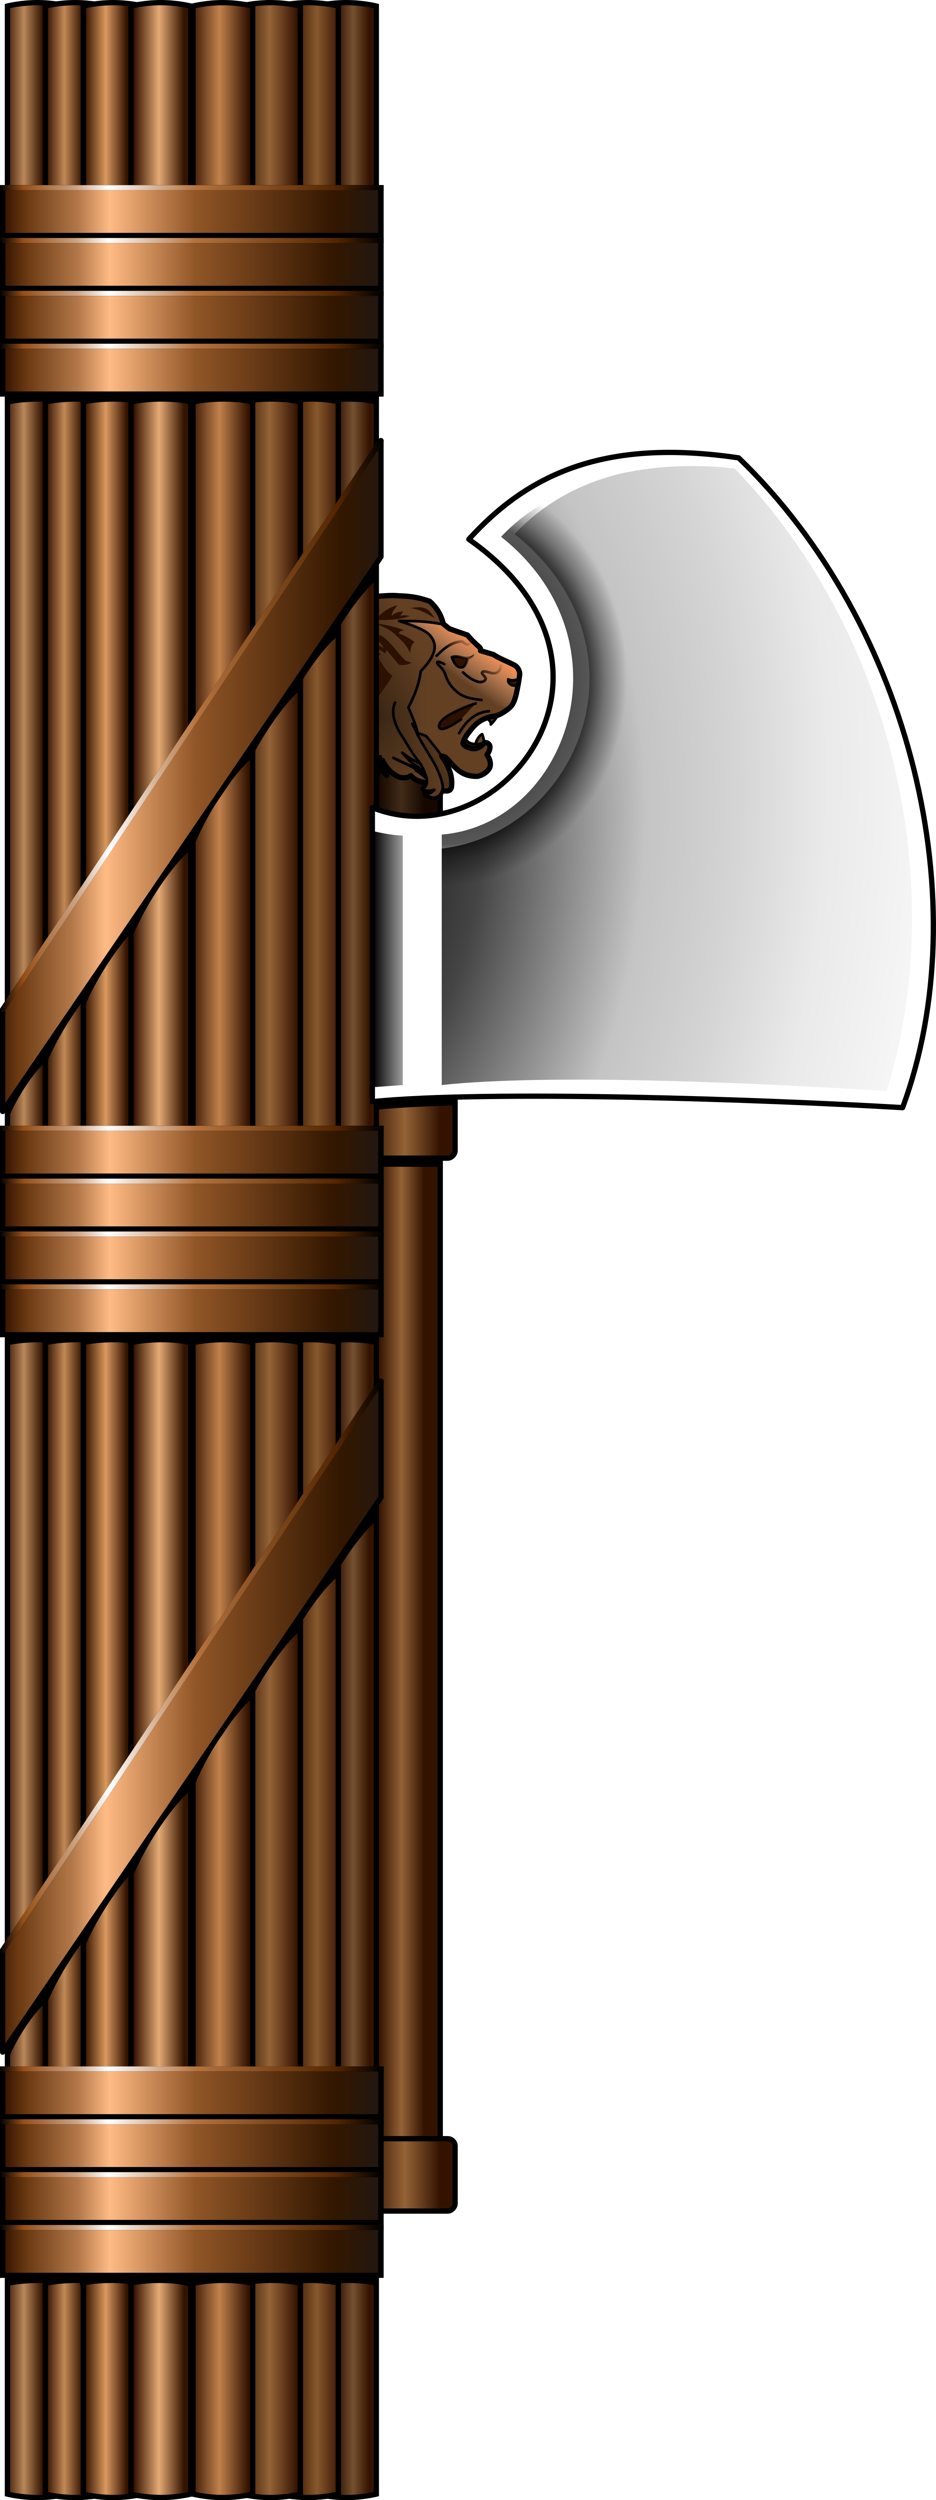 <svg xmlns="http://www.w3.org/2000/svg" xmlns:xlink="http://www.w3.org/1999/xlink" width="354.198" height="945.906" version="1.0"><defs><linearGradient id="f"><stop offset="0" style="stop-color:#000;stop-opacity:1"/><stop offset="0.121" style="stop-color:#542600;stop-opacity:1"/><stop offset="0.489" style="stop-color:#b5733e;stop-opacity:1"/><stop offset="0.716" style="stop-color:#fff;stop-opacity:1"/><stop offset="0.799" style="stop-color:#cda484;stop-opacity:1"/><stop offset="0.939" style="stop-color:#954f18;stop-opacity:1"/><stop offset="1" style="stop-color:#000;stop-opacity:1"/></linearGradient><linearGradient id="c"><stop offset="0" style="stop-color:#000;stop-opacity:1"/><stop offset="1" style="stop-color:#000;stop-opacity:0"/></linearGradient><linearGradient id="b"><stop offset="0" style="stop-color:#000;stop-opacity:1"/><stop offset="0.238" style="stop-color:#000;stop-opacity:.731"/><stop offset="0.476" style="stop-color:#000;stop-opacity:.231"/><stop offset="0.607" style="stop-color:#000;stop-opacity:.167"/><stop offset="0.738" style="stop-color:#000;stop-opacity:.083"/><stop offset="1" style="stop-color:#000;stop-opacity:0"/></linearGradient><linearGradient id="a"><stop offset="0" style="stop-color:#000;stop-opacity:1"/><stop offset="0.75" style="stop-color:#000;stop-opacity:.661"/><stop offset="0.827" style="stop-color:#000;stop-opacity:.339"/><stop offset="0.938" style="stop-color:#000;stop-opacity:0"/><stop offset="1" style="stop-color:#000;stop-opacity:0"/></linearGradient><linearGradient id="j"><stop offset="0" style="stop-color:#634022;stop-opacity:1"/><stop offset="1" style="stop-color:#342212;stop-opacity:1"/></linearGradient><linearGradient id="k"><stop offset="0" style="stop-color:#ef8e54;stop-opacity:1"/><stop offset="1" style="stop-color:#ecb28f;stop-opacity:0"/></linearGradient><linearGradient id="d"><stop offset="0" style="stop-color:#221710;stop-opacity:1"/><stop offset="0.121" style="stop-color:#331700;stop-opacity:1"/><stop offset="0.489" style="stop-color:#915627;stop-opacity:1"/><stop offset="0.716" style="stop-color:#ffbb84;stop-opacity:1"/><stop offset="0.799" style="stop-color:#b4794a;stop-opacity:1"/><stop offset="0.939" style="stop-color:#693811;stop-opacity:1"/><stop offset="1" style="stop-color:#331300;stop-opacity:1"/></linearGradient><linearGradient id="o"><stop offset="0" style="stop-color:#331300;stop-opacity:1"/><stop offset="0.5" style="stop-color:#e5aa74;stop-opacity:1"/><stop offset="1" style="stop-color:#331300;stop-opacity:1"/></linearGradient><linearGradient id="n"><stop offset="0" style="stop-color:#331300;stop-opacity:1"/><stop offset="0.5" style="stop-color:#da995e;stop-opacity:1"/><stop offset="1" style="stop-color:#331300;stop-opacity:1"/></linearGradient><linearGradient id="m"><stop offset="0" style="stop-color:#331300;stop-opacity:1"/><stop offset="0.5" style="stop-color:#c28955;stop-opacity:1"/><stop offset="1" style="stop-color:#331300;stop-opacity:1"/></linearGradient><linearGradient id="l"><stop offset="0" style="stop-color:#331300;stop-opacity:1"/><stop offset="0.5" style="stop-color:#b98759;stop-opacity:1"/><stop offset="1" style="stop-color:#331300;stop-opacity:1"/></linearGradient><linearGradient id="r"><stop offset="0" style="stop-color:#331300;stop-opacity:1"/><stop offset="0.5" style="stop-color:#755130;stop-opacity:1"/><stop offset="1" style="stop-color:#331300;stop-opacity:1"/></linearGradient><linearGradient id="q"><stop offset="0" style="stop-color:#331300;stop-opacity:1"/><stop offset="0.5" style="stop-color:#87582c;stop-opacity:1"/><stop offset="1" style="stop-color:#331300;stop-opacity:1"/></linearGradient><linearGradient id="e"><stop offset="0" style="stop-color:#331300;stop-opacity:1"/><stop offset="0.5" style="stop-color:#946337;stop-opacity:1"/><stop offset="1" style="stop-color:#331300;stop-opacity:1"/></linearGradient><linearGradient id="p"><stop offset="0" style="stop-color:#331300;stop-opacity:1"/><stop offset="0.5" style="stop-color:#c1824c;stop-opacity:1"/><stop offset="1" style="stop-color:#331300;stop-opacity:1"/></linearGradient><linearGradient id="i"><stop offset="0" style="stop-color:#000;stop-opacity:1"/><stop offset="1" style="stop-color:#000;stop-opacity:0"/></linearGradient><linearGradient id="h"><stop offset="0" style="stop-color:#000;stop-opacity:1"/><stop offset="1" style="stop-color:#000;stop-opacity:0"/></linearGradient><linearGradient id="g"><stop offset="0" style="stop-color:#000;stop-opacity:1"/><stop offset="1" style="stop-color:#000;stop-opacity:0"/></linearGradient><linearGradient xlink:href="#e" id="s" x1="876.761" x2="894.095" y1="987.406" y2="987.406" gradientTransform="matrix(.99 0 0 .99 -662.319 -513.708)" gradientUnits="userSpaceOnUse"/><linearGradient xlink:href="#e" id="t" x1="870.091" x2="896.991" y1="947.131" y2="947.131" gradientTransform="matrix(.99 0 0 .99 -661.689 -87.925)" gradientUnits="userSpaceOnUse"/><linearGradient xlink:href="#j" id="u" x1="845.005" x2="852.989" y1="816.333" y2="816.333" gradientTransform="matrix(.99 0 0 .99 -636.46 -527.012)" gradientUnits="userSpaceOnUse"/><linearGradient xlink:href="#j" id="v" x1="873.187" x2="906.629" y1="806.841" y2="806.841" gradientTransform="matrix(.99 0 0 .99 -636.46 -527.012)" gradientUnits="userSpaceOnUse"/><linearGradient xlink:href="#k" id="w" x1="851.281" x2="859.974" y1="790.069" y2="802.29" gradientTransform="matrix(.99 0 0 .99 -636.46 -527.012)" gradientUnits="userSpaceOnUse"/><linearGradient xlink:href="#j" id="x" x1="871.488" x2="897.793" y1="798.898" y2="811.934" gradientTransform="matrix(.99 0 0 .99 -636.46 -527.012)" gradientUnits="userSpaceOnUse"/><linearGradient xlink:href="#j" id="y" x1="191.425" x2="216.858" y1="282.589" y2="263.433" gradientTransform="matrix(.99 0 0 .99 37.737 20.895)" gradientUnits="userSpaceOnUse"/><linearGradient xlink:href="#h" id="z" x1="215.474" x2="209.959" y1="260.71" y2="256.665" gradientUnits="userSpaceOnUse"/><linearGradient xlink:href="#g" id="A" x1="221.011" x2="213.04" y1="256.111" y2="249.765" gradientUnits="userSpaceOnUse"/><linearGradient xlink:href="#i" id="B" x1="207.905" x2="199.679" y1="268.046" y2="260.205" gradientUnits="userSpaceOnUse"/><linearGradient xlink:href="#j" id="C" x1="185.806" x2="210.539" y1="275.147" y2="278.748" gradientTransform="matrix(.99 0 0 .99 37.737 20.895)" gradientUnits="userSpaceOnUse"/><linearGradient xlink:href="#e" id="D" x1="870.091" x2="896.991" y1="947.131" y2="947.131" gradientTransform="matrix(.99 0 0 .99 -661.689 -486.283)" gradientUnits="userSpaceOnUse"/><linearGradient xlink:href="#r" id="E" x1="501.715" x2="514.548" y1="1101.359" y2="1101.359" gradientTransform="matrix(.956 0 0 .992 -253.237 -589.383)" gradientUnits="userSpaceOnUse"/><linearGradient xlink:href="#q" id="F" x1="497.906" x2="516.987" y1="1101.359" y2="1101.359" gradientTransform="matrix(.956 0 0 .99 -238.882 -578.911)" gradientUnits="userSpaceOnUse"/><linearGradient xlink:href="#e" id="G" x1="500.216" x2="521.994" y1="1101.359" y2="1101.359" gradientTransform="matrix(.956 0 0 .99 -224.527 -587.941)" gradientUnits="userSpaceOnUse"/><linearGradient xlink:href="#p" id="H" x1="500.734" x2="523.531" y1="1101.359" y2="1101.359" gradientTransform="matrix(.956 0 0 .99 -206.492 -585.008)" gradientUnits="userSpaceOnUse"/><linearGradient xlink:href="#l" id="I" x1="508.684" x2="523.531" y1="1101.359" y2="1101.359" gradientTransform="matrix(.956 0 0 .99 -136.243 -585.028)" gradientUnits="userSpaceOnUse"/><linearGradient xlink:href="#m" id="J" x1="507.914" x2="522.185" y1="1101.359" y2="1101.359" gradientTransform="matrix(.956 0 0 .99 -150.598 -584.894)" gradientUnits="userSpaceOnUse"/><linearGradient xlink:href="#n" id="K" x1="505.409" x2="521.991" y1="1101.359" y2="1101.359" gradientTransform="matrix(.956 0 0 .99 -164.951 -578.22)" gradientUnits="userSpaceOnUse"/><linearGradient xlink:href="#o" id="L" x1="501.548" x2="521.428" y1="1101.359" y2="1101.359" gradientTransform="matrix(.956 0 0 .99 -182.989 -587.252)" gradientUnits="userSpaceOnUse"/><linearGradient xlink:href="#d" id="M" x1="886.678" x2="1076.899" y1="865.156" y2="865.156" gradientTransform="matrix(.787 0 0 .99 -478.808 -525)" gradientUnits="userSpaceOnUse"/><linearGradient xlink:href="#c" id="P" x1="245.647" x2="227.203" y1="366.982" y2="366.982" gradientUnits="userSpaceOnUse"/><linearGradient xlink:href="#f" id="Q" x1="244.615" x2="389.78" y1="283.844" y2="283.844" gradientTransform="translate(-23.616 17.417)" gradientUnits="userSpaceOnUse"/><linearGradient xlink:href="#d" id="R" x1="892.139" x2="1073.381" y1="697.725" y2="697.725" gradientTransform="matrix(.783 0 0 .962 -451.906 -582.727)" gradientUnits="userSpaceOnUse"/><linearGradient xlink:href="#f" id="S" x1="245.239" x2="389.77" y1="79.691" y2="79.691" gradientUnits="userSpaceOnUse"/><linearGradient xlink:href="#d" id="T" x1="892.139" x2="1073.381" y1="697.725" y2="697.725" gradientTransform="matrix(.783 0 0 .962 -451.906 -582.727)" gradientUnits="userSpaceOnUse"/><linearGradient xlink:href="#f" id="U" x1="245.239" x2="389.77" y1="79.691" y2="79.691" gradientUnits="userSpaceOnUse"/><linearGradient xlink:href="#d" id="V" x1="892.139" x2="1073.381" y1="697.725" y2="697.725" gradientTransform="matrix(.783 0 0 .962 -451.906 -582.727)" gradientUnits="userSpaceOnUse"/><linearGradient xlink:href="#f" id="W" x1="245.239" x2="389.77" y1="79.691" y2="79.691" gradientUnits="userSpaceOnUse"/><linearGradient xlink:href="#d" id="X" x1="892.139" x2="1073.381" y1="697.725" y2="697.725" gradientTransform="matrix(.783 0 0 .962 -451.906 -582.727)" gradientUnits="userSpaceOnUse"/><linearGradient xlink:href="#f" id="Y" x1="245.239" x2="389.77" y1="79.691" y2="79.691" gradientUnits="userSpaceOnUse"/><linearGradient xlink:href="#d" id="Z" x1="886.678" x2="1076.899" y1="865.156" y2="865.156" gradientTransform="matrix(.787 0 0 .99 -478.808 -169.118)" gradientUnits="userSpaceOnUse"/><linearGradient xlink:href="#f" id="aa" x1="244.615" x2="389.78" y1="283.844" y2="283.844" gradientTransform="translate(-23.616 373.3)" gradientUnits="userSpaceOnUse"/><linearGradient xlink:href="#d" id="ab" x1="892.139" x2="1073.381" y1="697.725" y2="697.725" gradientTransform="matrix(.783 0 0 .962 -451.906 -582.727)" gradientUnits="userSpaceOnUse"/><linearGradient xlink:href="#f" id="ac" x1="245.239" x2="389.77" y1="79.691" y2="79.691" gradientUnits="userSpaceOnUse"/><linearGradient xlink:href="#d" id="ad" x1="892.139" x2="1073.381" y1="697.725" y2="697.725" gradientTransform="matrix(.783 0 0 .962 -451.906 -582.727)" gradientUnits="userSpaceOnUse"/><linearGradient xlink:href="#f" id="ae" x1="245.239" x2="389.77" y1="79.691" y2="79.691" gradientUnits="userSpaceOnUse"/><linearGradient xlink:href="#d" id="af" x1="892.139" x2="1073.381" y1="697.725" y2="697.725" gradientTransform="matrix(.783 0 0 .962 -451.906 -582.727)" gradientUnits="userSpaceOnUse"/><linearGradient xlink:href="#f" id="ag" x1="245.239" x2="389.77" y1="79.691" y2="79.691" gradientUnits="userSpaceOnUse"/><linearGradient xlink:href="#d" id="ah" x1="892.139" x2="1073.381" y1="697.725" y2="697.725" gradientTransform="matrix(.783 0 0 .962 -451.906 -582.727)" gradientUnits="userSpaceOnUse"/><linearGradient xlink:href="#f" id="ai" x1="245.239" x2="389.77" y1="79.691" y2="79.691" gradientUnits="userSpaceOnUse"/><linearGradient xlink:href="#d" id="aj" x1="892.139" x2="1073.381" y1="697.725" y2="697.725" gradientTransform="matrix(.783 0 0 .962 -451.906 -582.727)" gradientUnits="userSpaceOnUse"/><linearGradient xlink:href="#f" id="ak" x1="245.239" x2="389.77" y1="79.691" y2="79.691" gradientUnits="userSpaceOnUse"/><linearGradient xlink:href="#d" id="al" x1="892.139" x2="1073.381" y1="697.725" y2="697.725" gradientTransform="matrix(.783 0 0 .962 -451.906 -582.727)" gradientUnits="userSpaceOnUse"/><linearGradient xlink:href="#f" id="am" x1="245.239" x2="389.77" y1="79.691" y2="79.691" gradientUnits="userSpaceOnUse"/><linearGradient xlink:href="#d" id="an" x1="892.139" x2="1073.381" y1="697.725" y2="697.725" gradientTransform="matrix(.783 0 0 .962 -451.906 -582.727)" gradientUnits="userSpaceOnUse"/><linearGradient xlink:href="#f" id="ao" x1="245.239" x2="389.77" y1="79.691" y2="79.691" gradientUnits="userSpaceOnUse"/><linearGradient xlink:href="#d" id="ap" x1="892.139" x2="1073.381" y1="697.725" y2="697.725" gradientTransform="matrix(.783 0 0 .962 -451.906 -582.727)" gradientUnits="userSpaceOnUse"/><linearGradient xlink:href="#f" id="aq" x1="245.239" x2="389.77" y1="79.691" y2="79.691" gradientUnits="userSpaceOnUse"/><radialGradient xlink:href="#b" id="N" cx="256.247" cy="316.203" r="89.878" fx="256.247" fy="316.203" gradientTransform="matrix(2.882 -.41 .641 4.501 -673.432 -979.77)" gradientUnits="userSpaceOnUse"/><radialGradient xlink:href="#a" id="O" cx="242.59" cy="286.661" r="89.875" fx="242.59" fy="286.661" gradientTransform="matrix(.84 -0 0 .919 15.631 .331)" gradientUnits="userSpaceOnUse"/></defs><g transform="matrix(-1 0 0 1 366.164 -26.922)"><path d="M199.571 312.182v536.06h35.954v-536.06h-35.954z" style="fill:url(#s);fill-opacity:1;fill-rule:nonzero;stroke:#000;stroke-width:2;stroke-linecap:butt;stroke-linejoin:miter;stroke-miterlimit:4;stroke-dasharray:none;stroke-dashoffset:0;stroke-opacity:1"/><rect width="35.366" height="27.378" x="193.945" y="836.078" rx="2.823" ry="2.823" style="fill:url(#t);fill-opacity:1;fill-rule:nonzero;stroke:#000;stroke-width:2;stroke-linecap:butt;stroke-linejoin:miter;stroke-miterlimit:4;stroke-dasharray:none;stroke-dashoffset:0;stroke-opacity:1"/><path d="M198.865 312.252h25.24v25.052h-25.24z" style="opacity:.566;fill:#000;fill-opacity:1;stroke:none;stroke-width:1.2;stroke-linecap:butt;stroke-linejoin:miter;stroke-miterlimit:4;stroke-dasharray:none;stroke-opacity:1"/><path d="M207.609 280.717c-1.194.08-3.81 1.19-3.552 2.898-1.594-1.62-2.64-3.24-3.364-4.86l6.916 1.962z" style="color:#000;fill:url(#u);fill-opacity:1;fill-rule:evenodd;stroke:#000;stroke-width:1;stroke-linecap:round;stroke-linejoin:round;marker-start:none;marker-mid:none;marker-end:none;stroke-miterlimit:4;stroke-dasharray:none;stroke-dashoffset:0;stroke-opacity:1;visibility:visible;display:inline;overflow:visible;enable-background:accumulate" transform="translate(-23.616 17.417)"/><path d="M207.328 287.26c-.637 1.504-.861 3.26-.84 5.047l4.018 2.243c-.154-2.925-1.178-6.261-3.178-7.29z" style="color:#000;fill:#634022;fill-opacity:1;fill-rule:evenodd;stroke:#000;stroke-width:1;stroke-linecap:round;stroke-linejoin:round;marker-start:none;marker-mid:none;marker-end:none;stroke-miterlimit:4;stroke-dasharray:none;stroke-dashoffset:0;stroke-opacity:1;visibility:visible;display:inline;overflow:visible;enable-background:accumulate" transform="translate(-23.616 17.417)"/><path d="M213.823 288.521c-.915 2.986-4.873 2.825-7.336 2.01l-.309 1.71 3.896 3.897 5.665-3.27v-4.3l-1.916-.047z" style="color:#000;fill:#2d1100;fill-opacity:1;fill-rule:evenodd;stroke:#000;stroke-width:1;stroke-linecap:round;stroke-linejoin:round;marker-start:none;marker-mid:none;marker-end:none;stroke-miterlimit:4;stroke-dasharray:none;stroke-dashoffset:0;stroke-opacity:1;visibility:visible;display:inline;overflow:visible;enable-background:accumulate" transform="translate(-23.616 17.417)"/><path d="M241 234.801c2.13-.027 4.02.181 6.003.3 2.336 1.474 4.7 3.33 7.285 4.858 1.06 1.215 1.79 2.6 1.856 4.312 2.709 2.064 3.764 4.538 4.502 7.095l-.71 25.025c1.417 3.06 2.06 6.201-.245 9.633l-.246 7.97c3.1 7.68-4.289 10.913-9.086 9.441 2.502-2 3.521-3.85 3.547-5.594l-2.62-.218c-.55 1.663-1.676 3.267-4.474 4.694 1.287-1.625 1.948-3.26 2.019-4.885l-.9-.055c-.87 1.832-2.476 3.654-4.585 5.485 1.246-1.893 2.017-3.782 2.347-5.676l-.382-.027-.246.054c-1.11 2.113-2.673 4.332-5.539 5.922-1.587.881-3.663.912-5.239-.164-.787.963-1.788 1.709-4.011 2.32-1.955.538-3.657.382-3.657.382 1.285-2.123 3.214-3.685 5.403-4.994l-4.475 1.174-5.211 6.713s-3.067.984-3.384-1.31c-.578-4.19 1.09-7.956 3.63-11.68-.633.074-1.238.255-1.556.573-3.04 3.041-5.217 7.095-11.597 7.095-1.603 0-4.704-1.835-5.13-3.738-.378-1.686.424-3.38 1.2-4.394-.712-1.096-1.209-2.128-1.118-3.084.1-1.064.893-1.654 2.046-1.583 1.022 1.178 2.24 2.353 4.12 2.32 1.728-.03 4.33-1.296 4.012-2.32-.603-1.936-2.04-3.717-3.63-5.621-2.319-2.781-5.36-4.044-8.404-4.394-1.771-.204-4.845-2.353-6.003-3.548-1.668-1.721-2.246-5.316-2.783-8.132-.42-2.2-.655-4.285-.655-4.285.11-1.183.642-2.624 2.32-3.465 2.758-1.384 5.683-2.49 7.667-3.848l4.857-1.474c-.076-.583.05-1.075.464-1.419 1.785-1.486 3.222-2.98 4.502-4.475 2.371-.81 4.698-1.62 6.822-2.43l2.292-1.773c.818-3.32 2.444-6.239 5.185-8.596 3.093-1.07 6.503-1.99 11.57-2.074.776-.077 1.527-.1 2.237-.11z" style="color:#000;fill:url(#v);fill-opacity:1;fill-rule:evenodd;stroke:none;stroke-width:1;stroke-linecap:round;stroke-linejoin:round;marker-start:none;marker-mid:none;marker-end:none;stroke-miterlimit:4;stroke-dasharray:none;stroke-dashoffset:0;stroke-opacity:1;visibility:visible;display:inline;overflow:visible;enable-background:accumulate" transform="translate(-23.616 17.417)"/><path d="M234.29 244.41c-2.587.013-5.177.243-7.766.247-1.437.49-2.926.612-4.424.619-.028.104-.067.205-.093.31l-2.29 1.763c-2.124.81-4.467 1.634-6.838 2.444-1.28 1.495-2.701 2.97-4.486 4.455-.414.344-.54.84-.464 1.423l-4.858 1.485c-1.985 1.36-4.915 2.453-7.674 3.837-1.678.841-2.21 2.281-2.32 3.465 0 0 .23 2.1.65 4.3.436 2.288.927 5.068 1.98 6.961 2.284 2.5 6.068.985 9.127-.185 2.956-1.144 6.204-1.334 9.097-2.63 1.92-1.232 3.977-2.526 4.95-4.703 1.542-1.9 2.363-4.308 3.683-6.342.621-2.514 4.45-2.765 3.28-5.662-.576-2.467-.052-5.129 1.887-6.868 1.835-1.531 4.395-1.811 6.188-3.496.443-.824 3.658-.89 2.94-1.361a33.708 33.708 0 0 0-2.568-.062z" style="color:#000;fill:url(#w);fill-opacity:1;fill-rule:evenodd;stroke:none;stroke-width:.3;stroke-linecap:butt;stroke-linejoin:miter;marker-start:none;marker-mid:none;marker-end:none;stroke-miterlimit:4;stroke-dasharray:none;stroke-dashoffset:0;stroke-opacity:1;visibility:visible;display:inline;overflow:visible;enable-background:accumulate" transform="translate(-23.616 17.417)"/><path d="M260.642 251.37c-.738-2.557-1.777-5.039-4.486-7.103-.066-1.711-.808-3.085-1.869-4.3-2.585-1.527-4.953-3.386-7.289-4.86-2.644-.158-5.115-.491-8.224-.186-5.065.084-8.494.986-11.587 2.056-2.794 2.404-4.432 5.386-5.234 8.786 7.658-1.462 12.039-1.285 16.821-1.309-3.967 1.246-7.112 2.396-9.531 3.739-2.01 1.115-3.227 2.713-3.739 4.486-1.043 3.614 1.97 7.558 5.047 10.748.717 5.358 2.465 9.374 4.672 13.739-1.257 3.087-2.577 5.79-3.55 9.813-1.443.178-1.984.602-3.178 1.028-5.23 6.418-10.5 12.246-9.532 19.253.316 2.294 3.364 1.309 3.364 1.309l5.233-6.73 17.756-4.672 14.018 1.121 1.308-46.918z" style="color:#000;fill:url(#x);fill-opacity:1;fill-rule:evenodd;stroke:#000;stroke-width:1;stroke-linecap:round;stroke-linejoin:round;marker-start:none;marker-mid:none;marker-end:none;stroke-miterlimit:4;stroke-dasharray:none;stroke-dashoffset:0;stroke-opacity:1;visibility:visible;display:inline;overflow:visible;enable-background:accumulate" transform="translate(-23.616 17.417)"/><path d="M256.437 269.689c2.845 6.264 9.085 12.188.187 19.627 8.757 11.014-.584 15.855-6.262 14.113 4.66-3.727 4.22-6.926 1.683-9.907-.543 3.055-.175 6.205-5.234 8.785 1.851-2.337 2.417-4.673 1.776-7.01-.416 2.524-2.328 5.047-5.233 7.57 1.598-2.43 2.419-4.86 2.523-7.29-1.16 2.524-2.733 5.561-6.355 7.571-1.587.881-3.658.889-5.233-.187-.788.963-1.795 1.726-4.019 2.337-1.954.537-3.644.374-3.644.374 2.912-4.815 9.077-6.703 14.298-9.44-3.127 1.264-5.394 3.044-9.626 3.645 3.16-1.69 4.514-3.682 6.262-5.608-2.273 1.787-4.843 3.474-8.598 4.767 2.097-3.178 4.715-6.356 5.42-9.533" style="color:#000;fill:url(#y);fill-opacity:1;fill-rule:evenodd;stroke:#000;stroke-width:1;stroke-linecap:round;stroke-linejoin:round;marker-start:none;marker-mid:none;marker-end:none;stroke-miterlimit:4;stroke-dasharray:none;stroke-dashoffset:0;stroke-opacity:1;visibility:visible;display:inline;overflow:visible;enable-background:accumulate" transform="translate(-23.616 17.417)"/><path d="M241 234.8c-.71.01-1.473.05-2.25.126-5.066.083-8.47.992-11.563 2.062-2.74 2.358-4.37 5.275-5.187 8.594l-2.281 1.781c-2.124.81-4.442 1.596-6.813 2.406-1.28 1.496-2.715 3.015-4.5 4.5-.413.345-.545.823-.469 1.407l-4.875 1.468c-1.984 1.36-4.897 2.46-7.656 3.844-1.678.842-2.203 2.285-2.312 3.469 0 0 .236 2.08.656 4.281.537 2.816 1.113 6.435 2.781 8.156 1.157 1.195 4.228 3.328 6 3.532 3.044.35 6.087 1.625 8.406 4.406 1.59 1.904 3.023 3.688 3.625 5.625.32 1.024-2.272 2.282-4 2.312-1.881.034-3.103-1.134-4.125-2.312-1.152-.072-1.961.499-2.062 1.562-.09.956.412 1.998 1.125 3.094-.777 1.013-1.565 2.72-1.188 4.406.427 1.904 3.523 3.72 5.125 3.72 6.38 0 8.554-4.054 11.594-7.095.318-.318.93-.488 1.563-.562-2.539 3.724-4.235 7.498-3.656 11.687.316 2.294 3.406 1.282 3.406 1.282l.062-.094c.664 2.136 3 4.43 6.469 1.312-1.372.05-2.594-.276-3.469-1.468 2.094.624 3.62.618 4.219-.375-.898-.63-1.266-1.489-1.375-2.282.595-.05 1.278-.136 2.031-.343 2.223-.612 3.213-1.381 4-2.344 1.576 1.075 3.663 1.068 5.25.187 2.866-1.59 4.421-3.824 5.531-5.937l.25-.063.375.032c-.33 1.893-1.097 3.793-2.343 5.687 2.109-1.832 3.724-3.668 4.594-5.5l.906.063c-.07 1.624-.744 3.281-2.031 4.906 2.798-1.427 3.918-3.055 4.468-4.719l2.625.219c-.026 1.745-1.06 3.593-3.562 5.594 4.797 1.472 12.192-1.758 9.094-9.438l.25-7.969c2.304-3.432 1.666-6.565.25-9.625l.718-25.03c-.738-2.558-1.79-5.03-4.5-7.095-.066-1.711-.814-3.098-1.875-4.312-2.585-1.528-4.945-3.37-7.281-4.844-1.983-.12-3.87-.34-6-.312zm-8.969 65.876c-1.27.76-2.448 1.634-3.469 2.625.203-.64.408-1.271.657-1.875l2.812-.75z" style="color:#000;fill:none;fill-opacity:1;fill-rule:evenodd;stroke:#000;stroke-width:2;stroke-linecap:round;stroke-linejoin:round;marker-start:none;marker-mid:none;marker-end:none;stroke-miterlimit:4;stroke-dasharray:none;stroke-dashoffset:0;stroke-opacity:1;visibility:visible;display:inline;overflow:visible;enable-background:accumulate" transform="translate(-23.616 17.417)"/><path d="M234.476 239.594c-7.053-1.377-7.463 1.776-9.345 3.925 3.449-2.2 6.641-3.714 9.345-3.925z" style="color:#000;fill:#2d1100;fill-opacity:1;fill-rule:evenodd;stroke:none;stroke-width:1;stroke-linecap:round;stroke-linejoin:round;marker-start:none;marker-mid:none;marker-end:none;stroke-miterlimit:4;stroke-dasharray:none;stroke-dashoffset:0;stroke-opacity:1;visibility:visible;display:inline;overflow:visible;enable-background:accumulate" transform="translate(-23.616 17.417)"/><path d="M212.608 258.38s.767 2.805 1.87 3.411c.934.514 2.055.07 2.756-.7.84-.924 1.542-2.898 1.577-2.945-2.5-.718-3.863.438-5.829.327-2.04-.114-2.523-1.215-2.523-1.215v-.093" style="color:#000;fill:#311200;fill-opacity:1;fill-rule:evenodd;stroke:url(#z);stroke-width:1;stroke-linecap:round;stroke-linejoin:round;marker-start:none;marker-mid:none;marker-end:none;stroke-miterlimit:4;stroke-dasharray:none;stroke-dashoffset:0;stroke-opacity:1;visibility:visible;display:inline;overflow:visible;enable-background:accumulate" transform="translate(-23.616 17.417)"/><path d="M193.591 266.418c1.2.543 3.1.647 3.878.093.232 1.557-1.288 2.615-2.803 2.337" style="color:#000;fill:#311200;fill-opacity:1;fill-rule:evenodd;stroke:#000;stroke-width:1;stroke-linecap:round;stroke-linejoin:round;marker-start:none;marker-mid:none;marker-end:none;stroke-miterlimit:4;stroke-dasharray:none;stroke-dashoffset:0;stroke-opacity:1;visibility:visible;display:inline;overflow:visible;enable-background:accumulate" transform="translate(-23.616 17.417)"/><path d="M204.758 278.568c5.367.448 8.665 3.907 11.308 8.318" style="color:#000;fill:none;fill-opacity:1;fill-rule:evenodd;stroke:#000;stroke-width:1;stroke-linecap:round;stroke-linejoin:round;marker-start:none;marker-mid:none;marker-end:none;stroke-miterlimit:4;stroke-dasharray:none;stroke-dashoffset:0;stroke-opacity:1;visibility:visible;display:inline;overflow:visible;enable-background:accumulate" transform="translate(-23.616 17.417)"/><path d="M211.86 252.866s.608.56 1.215.374c.79-.243 1.742-1.03 1.742-1.03 4.068 0 7.241 2.887 9.753 5.422" style="color:#000;fill:none;fill-opacity:1;fill-rule:evenodd;stroke:url(#A);stroke-width:1;stroke-linecap:round;stroke-linejoin:round;marker-start:none;marker-mid:none;marker-end:none;stroke-miterlimit:4;stroke-dasharray:none;stroke-dashoffset:0;stroke-opacity:1;visibility:visible;display:inline;overflow:visible;enable-background:accumulate" transform="translate(-23.616 17.417)"/><path d="M221.673 260.763s2.792-1.577 2.663-.514c-.128 1.063-2.212 1.67-3.177 4.767-.724 2.325-2.13 4.34-4.018 6.028-2.931 2.62-5.981 2.757-9.626 3.318" style="color:#000;fill:none;fill-opacity:1;fill-rule:evenodd;stroke:#000;stroke-width:1;stroke-linecap:round;stroke-linejoin:round;marker-start:none;marker-mid:none;marker-end:none;stroke-miterlimit:4;stroke-dasharray:none;stroke-dashoffset:0;stroke-opacity:1;visibility:visible;display:inline;overflow:visible;enable-background:accumulate" transform="translate(-23.616 17.417)"/><path d="M200.18 261.277s.116 2.197 1.868 2.804c1.752.608 4.065-1.098 5.14-.374 1.075.725-2.246 2.074-.841 3.271 2.687 2.29 8.224-3.084 8.224-3.084" style="color:#000;fill:none;fill-opacity:1;fill-rule:evenodd;stroke:url(#B);stroke-width:1;stroke-linecap:round;stroke-linejoin:round;marker-start:none;marker-mid:none;marker-end:none;stroke-miterlimit:4;stroke-dasharray:none;stroke-dashoffset:0;stroke-opacity:1;visibility:visible;display:inline;overflow:visible;enable-background:accumulate" transform="translate(-23.616 17.417)"/><path d="M247.746 245.295c-3.738.567-7.476 1.254-11.214 2.804.775-.31 2.627.418 2.242 1.215-1.785.236-5.967 2.98-5.794 3.084 1.221 1.072 1.43 2.65 1.683 4.206.838-2.43 2.718-4.514 5.046-6.449 1.927-2.372 5.193-3.404 8.037-4.86z" style="color:#000;fill:#2d1100;fill-opacity:1;fill-rule:evenodd;stroke:none;stroke-width:1;stroke-linecap:round;stroke-linejoin:round;marker-start:none;marker-mid:none;marker-end:none;stroke-miterlimit:4;stroke-dasharray:none;stroke-dashoffset:0;stroke-opacity:1;visibility:visible;display:inline;overflow:visible;enable-background:accumulate" transform="translate(-23.616 17.417)"/><path d="M248.96 250.436c-.795-.424-1.68-.78-3.457-.468-4.274 2.98-5.941 6.518-9.252 9.533l-2.243.748c1.147.628 2.482 1.105 4.86.748l4.579-5.514.56 1.215s4.079-2.711 5.234-3.458c-2.022 0-4.928 1.333-4.58 1.682.11-1.661 2.255-3.067 4.3-4.486z" style="color:#000;fill:#2d1100;fill-opacity:1;fill-rule:evenodd;stroke:none;stroke-width:1;stroke-linecap:round;stroke-linejoin:round;marker-start:none;marker-mid:none;marker-end:none;stroke-miterlimit:4;stroke-dasharray:none;stroke-dashoffset:0;stroke-opacity:1;visibility:visible;display:inline;overflow:visible;enable-background:accumulate" transform="translate(-23.616 17.417)"/><path d="M253.26 245.202c-.474-4.068-4.347-5.472-7.196-4.954 1.03.885.957 1.765.747 2.898-2.156-2.615-5.061-4.106-7.476-4.673.984 1.28 2.204 2.502 2.243 4.018-1.464-1.38-2.928-1.515-4.392-1.682l1.121 1.682c-2.054-.42-2.475-.022-3.644 0 3.094 1.34 6.97 1.646 11.307 1.59 1.335-.018 1.82-.636 2.523-.748 2.61-.417 4.095.977 4.766 1.869z" style="color:#000;fill:#2d1100;fill-opacity:1;fill-rule:evenodd;stroke:none;stroke-width:1;stroke-linecap:round;stroke-linejoin:round;marker-start:none;marker-mid:none;marker-end:none;stroke-miterlimit:4;stroke-dasharray:none;stroke-dashoffset:0;stroke-opacity:1;visibility:visible;display:inline;overflow:visible;enable-background:accumulate" transform="translate(-23.616 17.417)"/><path d="m253.633 255.39-4.205-1.31v1.87l-2.43-.374-1.215 1.589 1.028.654c-1.472 2.461-2.406 4.922-5.513 7.384 2.65 4.763 6.269 7.829 7.943 14.3-.49 3.232-2.428 5.981-3.645 8.972 1.87-3.581 4.475-5.937 5.607-10.748l-4.672-11.31c.021-2.869.276-5.66 1.775-8.037 1.385-1.231 2.73-2.487 5.327-2.99z" style="color:#000;fill:#2d1100;fill-opacity:1;fill-rule:evenodd;stroke:none;stroke-width:1;stroke-linecap:round;stroke-linejoin:round;marker-start:none;marker-mid:none;marker-end:none;stroke-miterlimit:4;stroke-dasharray:none;stroke-dashoffset:0;stroke-opacity:1;visibility:visible;display:inline;overflow:visible;enable-background:accumulate" transform="translate(-23.616 17.417)"/><path d="M240.27 275.297s1.425 2.57.28 6.542-2.476 5.304-4.86 9.346c-2.382 4.042-3.924 5.888-4.672 6.823-.703.879-1.922 3.329-2.617 5.701-.236.806-.58 2.945 1.215 4.206-.6.993-2.112.998-4.205.374.875 1.192 2.086 1.545 3.458 1.495-4.398 3.951-6.981-.812-6.635-2.897 1.198-7.229 6.506-13.133 9.719-19.814l1.775-3.739" style="color:#000;fill:url(#C);fill-opacity:1;fill-rule:evenodd;stroke:#000;stroke-width:1;stroke-linecap:round;stroke-linejoin:round;marker-start:none;marker-mid:none;marker-end:none;stroke-miterlimit:4;stroke-dasharray:none;stroke-dashoffset:0;stroke-opacity:1;visibility:visible;display:inline;overflow:visible;enable-background:accumulate" transform="translate(-23.616 17.417)"/><path d="M215.318 281.652s7.946 5.776 8.317 2.804c.527-4.212-13.877-8.832-13.877-8.832" style="color:#000;fill:#2d1100;fill-opacity:1;fill-rule:evenodd;stroke:#000;stroke-width:1;stroke-linecap:round;stroke-linejoin:round;marker-start:none;marker-mid:none;marker-end:none;stroke-miterlimit:4;stroke-dasharray:none;stroke-dashoffset:0;stroke-opacity:1;visibility:visible;display:inline;overflow:visible;enable-background:accumulate" transform="translate(-23.616 17.417)"/><rect width="35.366" height="27.378" x="193.945" y="437.72" rx="2.823" ry="2.823" style="fill:url(#D);fill-opacity:1;fill-rule:nonzero;stroke:#000;stroke-width:2;stroke-linecap:butt;stroke-linejoin:miter;stroke-miterlimit:4;stroke-dasharray:none;stroke-dashoffset:0;stroke-opacity:1"/><path d="M196.759 437.169a2.799 2.799 0 0 0-2.813 2.812v5.188c12.069.317 22.782.881 31.313 1.719v-9.72h-28.5z" style="color:#000;fill:#000;fill-opacity:1;fill-rule:evenodd;stroke:none;stroke-width:2;stroke-linecap:round;stroke-linejoin:round;marker-start:none;marker-mid:none;marker-end:none;stroke-miterlimit:4;stroke-dasharray:none;stroke-dashoffset:0;stroke-opacity:1;visibility:visible;display:inline;overflow:visible;enable-background:accumulate"/><path d="M304.867 179.685v-3.428h-22.085v3.428c5.676-1.497 15.51-1.424 22.085 0z" style="color:#000;fill:#000;fill-opacity:1;fill-rule:evenodd;stroke:#000;stroke-width:.6;stroke-linecap:round;stroke-linejoin:round;marker-start:none;marker-mid:none;marker-end:none;stroke-miterlimit:4;stroke-dasharray:none;stroke-dashoffset:0;stroke-opacity:1;visibility:visible;display:inline;overflow:visible;enable-background:accumulate"/><path d="M235.071 27.922c-6.234 0-11.312 1.281-11.312 1.281v941.344s5.078 1.281 11.312 1.281c6.235 0 11.282-1.28 11.282-1.28V29.202s-5.047-1.28-11.282-1.28z" style="fill:url(#E);fill-opacity:1;fill-rule:nonzero;stroke:#000;stroke-width:2;stroke-linecap:butt;stroke-linejoin:miter;stroke-miterlimit:4;stroke-dasharray:none;stroke-dashoffset:0;stroke-opacity:1"/><path d="M245.79 535.567v-3.428h-22.084v3.428c5.676-1.497 15.51-1.423 22.084 0z" style="color:#000;fill:#000;fill-opacity:1;fill-rule:evenodd;stroke:#000;stroke-width:.6;stroke-linecap:round;stroke-linejoin:round;marker-start:none;marker-mid:none;marker-end:none;stroke-miterlimit:4;stroke-dasharray:none;stroke-dashoffset:0;stroke-opacity:1;visibility:visible;display:inline;overflow:visible;enable-background:accumulate"/><path d="M245.715 278.92v-5.27l-22.177-32.79v5.035c6.504 5.049 16.983 20.32 22.177 33.024z" style="color:#000;fill:#000;fill-opacity:1;fill-rule:evenodd;stroke:#000;stroke-width:.6;stroke-linecap:round;stroke-linejoin:round;marker-start:none;marker-mid:none;marker-end:none;stroke-miterlimit:4;stroke-dasharray:none;stroke-dashoffset:0;stroke-opacity:1;visibility:visible;display:inline;overflow:visible;enable-background:accumulate"/><path d="M245.79 179.685v-3.428h-22.084v3.428c5.676-1.497 15.51-1.424 22.084 0z" style="color:#000;fill:#000;fill-opacity:1;fill-rule:evenodd;stroke:#000;stroke-width:.6;stroke-linecap:round;stroke-linejoin:round;marker-start:none;marker-mid:none;marker-end:none;stroke-miterlimit:4;stroke-dasharray:none;stroke-dashoffset:0;stroke-opacity:1;visibility:visible;display:inline;overflow:visible;enable-background:accumulate"/><path d="M245.715 634.802v-5.269l-22.177-32.79v5.035c6.504 5.048 16.983 20.319 22.177 33.024z" style="color:#000;fill:#000;fill-opacity:1;fill-rule:evenodd;stroke:#000;stroke-width:.6;stroke-linecap:round;stroke-linejoin:round;marker-start:none;marker-mid:none;marker-end:none;stroke-miterlimit:4;stroke-dasharray:none;stroke-dashoffset:0;stroke-opacity:1;visibility:visible;display:inline;overflow:visible;enable-background:accumulate"/><path d="M245.79 891.48v-3.429h-22.084v3.429c5.676-1.497 15.51-1.424 22.084 0z" style="color:#000;fill:#000;fill-opacity:1;fill-rule:evenodd;stroke:#000;stroke-width:.6;stroke-linecap:round;stroke-linejoin:round;marker-start:none;marker-mid:none;marker-end:none;stroke-miterlimit:4;stroke-dasharray:none;stroke-dashoffset:0;stroke-opacity:1;visibility:visible;display:inline;overflow:visible;enable-background:accumulate"/><path d="M249.446 27.922c-6.234 0-11.312 1.281-11.312 1.281v941.344s5.078 1.281 11.312 1.281c6.235 0 11.282-1.28 11.282-1.28V29.202s-5.047-1.28-11.282-1.28z" style="fill:url(#F);fill-opacity:1;fill-rule:nonzero;stroke:#000;stroke-width:2;stroke-linecap:butt;stroke-linejoin:miter;stroke-miterlimit:4;stroke-dasharray:none;stroke-dashoffset:0;stroke-opacity:1"/><path d="M260.145 179.685v-3.428h-22.084v3.428c5.676-1.497 15.51-1.424 22.084 0z" style="color:#000;fill:#000;fill-opacity:1;fill-rule:evenodd;stroke:#000;stroke-width:.6;stroke-linecap:round;stroke-linejoin:round;marker-start:none;marker-mid:none;marker-end:none;stroke-miterlimit:4;stroke-dasharray:none;stroke-dashoffset:0;stroke-opacity:1;visibility:visible;display:inline;overflow:visible;enable-background:accumulate"/><path d="M260.42 300.099v-5.27l-22.177-32.79v5.035c6.505 5.049 16.983 20.32 22.177 33.025z" style="color:#000;fill:#000;fill-opacity:1;fill-rule:evenodd;stroke:#000;stroke-width:.6;stroke-linecap:round;stroke-linejoin:round;marker-start:none;marker-mid:none;marker-end:none;stroke-miterlimit:4;stroke-dasharray:none;stroke-dashoffset:0;stroke-opacity:1;visibility:visible;display:inline;overflow:visible;enable-background:accumulate"/><path d="M260.145 535.567v-3.428h-22.084v3.428c5.676-1.497 15.51-1.423 22.084 0z" style="color:#000;fill:#000;fill-opacity:1;fill-rule:evenodd;stroke:#000;stroke-width:.6;stroke-linecap:round;stroke-linejoin:round;marker-start:none;marker-mid:none;marker-end:none;stroke-miterlimit:4;stroke-dasharray:none;stroke-dashoffset:0;stroke-opacity:1;visibility:visible;display:inline;overflow:visible;enable-background:accumulate"/><path d="M260.42 655.981v-5.268l-22.177-32.791v5.035c6.505 5.049 16.983 20.32 22.177 33.024z" style="color:#000;fill:#000;fill-opacity:1;fill-rule:evenodd;stroke:#000;stroke-width:.6;stroke-linecap:round;stroke-linejoin:round;marker-start:none;marker-mid:none;marker-end:none;stroke-miterlimit:4;stroke-dasharray:none;stroke-dashoffset:0;stroke-opacity:1;visibility:visible;display:inline;overflow:visible;enable-background:accumulate"/><path d="M260.145 891.48v-3.429h-22.084v3.429c5.676-1.497 15.51-1.424 22.084 0z" style="color:#000;fill:#000;fill-opacity:1;fill-rule:evenodd;stroke:#000;stroke-width:.6;stroke-linecap:round;stroke-linejoin:round;marker-start:none;marker-mid:none;marker-end:none;stroke-miterlimit:4;stroke-dasharray:none;stroke-dashoffset:0;stroke-opacity:1;visibility:visible;display:inline;overflow:visible;enable-background:accumulate"/><path d="M263.821 27.922c-6.234 0-11.312 1.281-11.312 1.281l-.031 470.657.03 470.687s5.08 1.281 11.313 1.281c6.235 0 11.282-1.28 11.282-1.28l-.032-470.688.032-470.657s-5.047-1.28-11.282-1.28z" style="fill:url(#G);fill-opacity:1;fill-rule:nonzero;stroke:#000;stroke-width:2;stroke-linecap:butt;stroke-linejoin:miter;stroke-miterlimit:4;stroke-dasharray:none;stroke-dashoffset:0;stroke-opacity:1"/><path d="M274.54 320.534v-5.268l-22.177-32.791v5.035c6.504 5.049 16.983 20.32 22.176 33.024z" style="color:#000;fill:#000;fill-opacity:1;fill-rule:evenodd;stroke:#000;stroke-width:.6;stroke-linecap:round;stroke-linejoin:round;marker-start:none;marker-mid:none;marker-end:none;stroke-miterlimit:4;stroke-dasharray:none;stroke-dashoffset:0;stroke-opacity:1;visibility:visible;display:inline;overflow:visible;enable-background:accumulate"/><path d="M274.868 179.685v-3.428h-22.084v3.428c5.676-1.497 15.51-1.424 22.084 0z" style="color:#000;fill:#000;fill-opacity:1;fill-rule:evenodd;stroke:#000;stroke-width:.6;stroke-linecap:round;stroke-linejoin:round;marker-start:none;marker-mid:none;marker-end:none;stroke-miterlimit:4;stroke-dasharray:none;stroke-dashoffset:0;stroke-opacity:1;visibility:visible;display:inline;overflow:visible;enable-background:accumulate"/><path d="M274.868 535.567v-3.428h-22.084v3.428c5.676-1.497 15.51-1.423 22.084 0z" style="color:#000;fill:#000;fill-opacity:1;fill-rule:evenodd;stroke:#000;stroke-width:.6;stroke-linecap:round;stroke-linejoin:round;marker-start:none;marker-mid:none;marker-end:none;stroke-miterlimit:4;stroke-dasharray:none;stroke-dashoffset:0;stroke-opacity:1;visibility:visible;display:inline;overflow:visible;enable-background:accumulate"/><path d="M274.54 676.417v-5.269l-22.177-32.79v5.035c6.504 5.048 16.983 20.319 22.176 33.024z" style="color:#000;fill:#000;fill-opacity:1;fill-rule:evenodd;stroke:#000;stroke-width:.6;stroke-linecap:round;stroke-linejoin:round;marker-start:none;marker-mid:none;marker-end:none;stroke-miterlimit:4;stroke-dasharray:none;stroke-dashoffset:0;stroke-opacity:1;visibility:visible;display:inline;overflow:visible;enable-background:accumulate"/><path d="M274.868 891.48v-3.429h-22.084v3.429c5.676-1.497 15.51-1.424 22.084 0z" style="color:#000;fill:#000;fill-opacity:1;fill-rule:evenodd;stroke:#000;stroke-width:.6;stroke-linecap:round;stroke-linejoin:round;marker-start:none;marker-mid:none;marker-end:none;stroke-miterlimit:4;stroke-dasharray:none;stroke-dashoffset:0;stroke-opacity:1;visibility:visible;display:inline;overflow:visible;enable-background:accumulate"/><path d="M281.853 27.922c-6.235 0-11.313 1.281-11.313 1.281v941.344s5.078 1.281 11.313 1.281c6.234 0 11.28-1.28 11.28-1.28V29.202s-5.046-1.28-11.28-1.28z" style="fill:url(#H);fill-opacity:1;fill-rule:nonzero;stroke:#000;stroke-width:2;stroke-linecap:butt;stroke-linejoin:miter;stroke-miterlimit:4;stroke-dasharray:none;stroke-dashoffset:0;stroke-opacity:1"/><path d="M292.904 179.685v-3.428H270.82v3.428c5.676-1.497 15.51-1.424 22.084 0z" style="color:#000;fill:#000;fill-opacity:1;fill-rule:evenodd;stroke:#000;stroke-width:.6;stroke-linecap:round;stroke-linejoin:round;marker-start:none;marker-mid:none;marker-end:none;stroke-miterlimit:4;stroke-dasharray:none;stroke-dashoffset:0;stroke-opacity:1;visibility:visible;display:inline;overflow:visible;enable-background:accumulate"/><path d="M292.628 345.901v-5.269l-22.177-32.625v5.035c6.505 5.049 16.983 20.154 22.177 32.86z" style="color:#000;fill:#000;fill-opacity:1;fill-rule:evenodd;stroke:#000;stroke-width:.6;stroke-linecap:round;stroke-linejoin:round;marker-start:none;marker-mid:none;marker-end:none;stroke-miterlimit:4;stroke-dasharray:none;stroke-dashoffset:0;stroke-opacity:1;visibility:visible;display:inline;overflow:visible;enable-background:accumulate"/><path d="M352.071 27.922c-6.234 0-11.312 1.281-11.312 1.281v941.344s5.078 1.281 11.312 1.281c6.235 0 11.282-1.28 11.282-1.28V29.202s-5.047-1.28-11.282-1.28z" style="fill:url(#I);fill-opacity:1;fill-rule:nonzero;stroke:#000;stroke-width:2;stroke-linecap:butt;stroke-linejoin:miter;stroke-miterlimit:4;stroke-dasharray:none;stroke-dashoffset:0;stroke-opacity:1"/><path d="M363.153 179.685v-3.428h-22.085v3.428c5.676-1.497 15.51-1.424 22.085 0z" style="color:#000;fill:#000;fill-opacity:1;fill-rule:evenodd;stroke:#000;stroke-width:.6;stroke-linecap:round;stroke-linejoin:round;marker-start:none;marker-mid:none;marker-end:none;stroke-miterlimit:4;stroke-dasharray:none;stroke-dashoffset:0;stroke-opacity:1;visibility:visible;display:inline;overflow:visible;enable-background:accumulate"/><path d="M363.23 449.783v-5.269l-22.176-32.625v7.596c2.58 2.002 4.417 4.58 8.517 9.5 4.165 3.516 10.526 13.132 13.66 20.798z" style="color:#000;fill:#000;fill-opacity:1;fill-rule:evenodd;stroke:#000;stroke-width:.6;stroke-linecap:round;stroke-linejoin:round;marker-start:none;marker-mid:none;marker-end:none;stroke-miterlimit:4;stroke-dasharray:none;stroke-dashoffset:0;stroke-opacity:1;visibility:visible;display:inline;overflow:visible;enable-background:accumulate"/><path d="M363.153 535.567v-3.428h-22.085v3.428c5.676-1.497 15.51-1.423 22.085 0z" style="color:#000;fill:#000;fill-opacity:1;fill-rule:evenodd;stroke:#000;stroke-width:.6;stroke-linecap:round;stroke-linejoin:round;marker-start:none;marker-mid:none;marker-end:none;stroke-miterlimit:4;stroke-dasharray:none;stroke-dashoffset:0;stroke-opacity:1;visibility:visible;display:inline;overflow:visible;enable-background:accumulate"/><path d="M363.23 805.666v-5.27l-22.176-32.625v7.597c2.58 2.002 4.417 4.58 8.517 9.5 4.165 3.516 10.526 13.132 13.66 20.798z" style="color:#000;fill:#000;fill-opacity:1;fill-rule:evenodd;stroke:#000;stroke-width:.6;stroke-linecap:round;stroke-linejoin:round;marker-start:none;marker-mid:none;marker-end:none;stroke-miterlimit:4;stroke-dasharray:none;stroke-dashoffset:0;stroke-opacity:1;visibility:visible;display:inline;overflow:visible;enable-background:accumulate"/><path d="M363.153 891.48v-3.429h-22.085v3.429c5.676-1.497 15.51-1.424 22.085 0z" style="color:#000;fill:#000;fill-opacity:1;fill-rule:evenodd;stroke:#000;stroke-width:.6;stroke-linecap:round;stroke-linejoin:round;marker-start:none;marker-mid:none;marker-end:none;stroke-miterlimit:4;stroke-dasharray:none;stroke-dashoffset:0;stroke-opacity:1;visibility:visible;display:inline;overflow:visible;enable-background:accumulate"/><path d="M337.728 27.922c-6.235 0-11.313 1.281-11.313 1.281v941.344s5.078 1.281 11.313 1.281c6.234 0 11.28-1.28 11.28-1.28V29.202s-5.046-1.28-11.28-1.28z" style="fill:url(#J);fill-opacity:1;fill-rule:nonzero;stroke:#000;stroke-width:2;stroke-linecap:butt;stroke-linejoin:miter;stroke-miterlimit:4;stroke-dasharray:none;stroke-dashoffset:0;stroke-opacity:1"/><path d="M348.786 429.128v-5.269l-22.177-32.625v5.035c6.504 5.048 16.983 20.154 22.177 32.859z" style="color:#000;fill:#000;fill-opacity:1;fill-rule:evenodd;stroke:#000;stroke-width:.6;stroke-linecap:round;stroke-linejoin:round;marker-start:none;marker-mid:none;marker-end:none;stroke-miterlimit:4;stroke-dasharray:none;stroke-dashoffset:0;stroke-opacity:1;visibility:visible;display:inline;overflow:visible;enable-background:accumulate"/><path d="M348.798 179.685v-3.428h-22.085v3.428c5.676-1.497 15.51-1.424 22.085 0z" style="color:#000;fill:#000;fill-opacity:1;fill-rule:evenodd;stroke:#000;stroke-width:.6;stroke-linecap:round;stroke-linejoin:round;marker-start:none;marker-mid:none;marker-end:none;stroke-miterlimit:4;stroke-dasharray:none;stroke-dashoffset:0;stroke-opacity:1;visibility:visible;display:inline;overflow:visible;enable-background:accumulate"/><path d="M348.798 535.567v-3.428h-22.085v3.428c5.676-1.497 15.51-1.423 22.085 0z" style="color:#000;fill:#000;fill-opacity:1;fill-rule:evenodd;stroke:#000;stroke-width:.6;stroke-linecap:round;stroke-linejoin:round;marker-start:none;marker-mid:none;marker-end:none;stroke-miterlimit:4;stroke-dasharray:none;stroke-dashoffset:0;stroke-opacity:1;visibility:visible;display:inline;overflow:visible;enable-background:accumulate"/><path d="M348.786 785.01v-5.268l-22.177-32.626v5.035c6.504 5.05 16.983 20.154 22.177 32.86z" style="color:#000;fill:#000;fill-opacity:1;fill-rule:evenodd;stroke:#000;stroke-width:.6;stroke-linecap:round;stroke-linejoin:round;marker-start:none;marker-mid:none;marker-end:none;stroke-miterlimit:4;stroke-dasharray:none;stroke-dashoffset:0;stroke-opacity:1;visibility:visible;display:inline;overflow:visible;enable-background:accumulate"/><path d="M348.798 891.48v-3.429h-22.085v3.429c5.676-1.497 15.51-1.424 22.085 0z" style="color:#000;fill:#000;fill-opacity:1;fill-rule:evenodd;stroke:#000;stroke-width:.6;stroke-linecap:round;stroke-linejoin:round;marker-start:none;marker-mid:none;marker-end:none;stroke-miterlimit:4;stroke-dasharray:none;stroke-dashoffset:0;stroke-opacity:1;visibility:visible;display:inline;overflow:visible;enable-background:accumulate"/><path d="M323.353 27.922c-6.235 0-11.313 1.281-11.313 1.281v941.344s5.078 1.281 11.313 1.281c6.234 0 11.28-1.28 11.28-1.28V29.202s-5.046-1.28-11.28-1.28z" style="fill:url(#K);fill-opacity:1;fill-rule:nonzero;stroke:#000;stroke-width:2;stroke-linecap:butt;stroke-linejoin:miter;stroke-miterlimit:4;stroke-dasharray:none;stroke-dashoffset:0;stroke-opacity:1"/><path d="M334.63 179.685v-3.428h-22.084v3.428c5.676-1.497 15.51-1.424 22.084 0z" style="color:#000;fill:#000;fill-opacity:1;fill-rule:evenodd;stroke:#000;stroke-width:.6;stroke-linecap:round;stroke-linejoin:round;marker-start:none;marker-mid:none;marker-end:none;stroke-miterlimit:4;stroke-dasharray:none;stroke-dashoffset:0;stroke-opacity:1;visibility:visible;display:inline;overflow:visible;enable-background:accumulate"/><path d="M334.796 408.473v-5.27l-22.176-32.625v5.035c6.504 5.05 16.983 20.154 22.176 32.86z" style="color:#000;fill:#000;fill-opacity:1;fill-rule:evenodd;stroke:#000;stroke-width:.6;stroke-linecap:round;stroke-linejoin:round;marker-start:none;marker-mid:none;marker-end:none;stroke-miterlimit:4;stroke-dasharray:none;stroke-dashoffset:0;stroke-opacity:1;visibility:visible;display:inline;overflow:visible;enable-background:accumulate"/><path d="M334.63 535.567v-3.428h-22.084v3.428c5.676-1.497 15.51-1.423 22.084 0z" style="color:#000;fill:#000;fill-opacity:1;fill-rule:evenodd;stroke:#000;stroke-width:.6;stroke-linecap:round;stroke-linejoin:round;marker-start:none;marker-mid:none;marker-end:none;stroke-miterlimit:4;stroke-dasharray:none;stroke-dashoffset:0;stroke-opacity:1;visibility:visible;display:inline;overflow:visible;enable-background:accumulate"/><path d="M334.796 764.355v-5.268L312.62 726.46v5.035c6.504 5.049 16.983 20.154 22.176 32.86z" style="color:#000;fill:#000;fill-opacity:1;fill-rule:evenodd;stroke:#000;stroke-width:.6;stroke-linecap:round;stroke-linejoin:round;marker-start:none;marker-mid:none;marker-end:none;stroke-miterlimit:4;stroke-dasharray:none;stroke-dashoffset:0;stroke-opacity:1;visibility:visible;display:inline;overflow:visible;enable-background:accumulate"/><path d="M335.547 891.48v-3.429h-22.085v3.429c5.676-1.497 15.511-1.424 22.085 0z" style="color:#000;fill:#000;fill-opacity:1;fill-rule:evenodd;stroke:#000;stroke-width:.6;stroke-linecap:round;stroke-linejoin:round;marker-start:none;marker-mid:none;marker-end:none;stroke-miterlimit:4;stroke-dasharray:none;stroke-dashoffset:0;stroke-opacity:1;visibility:visible;display:inline;overflow:visible;enable-background:accumulate"/><path d="M305.321 27.922c-6.234 0-11.312 1.281-11.312 1.281v941.344s5.078 1.281 11.312 1.281c6.235 0 11.282-1.28 11.282-1.28V29.202s-5.047-1.28-11.282-1.28z" style="fill:url(#L);fill-opacity:1;fill-rule:nonzero;stroke:#000;stroke-width:2;stroke-linecap:butt;stroke-linejoin:miter;stroke-miterlimit:4;stroke-dasharray:none;stroke-dashoffset:0;stroke-opacity:1"/><path d="M316.43 179.685v-3.428h-22.084v3.428c5.676-1.497 15.51-1.424 22.084 0z" style="color:#000;fill:#000;fill-opacity:1;fill-rule:evenodd;stroke:#000;stroke-width:.6;stroke-linecap:round;stroke-linejoin:round;marker-start:none;marker-mid:none;marker-end:none;stroke-miterlimit:4;stroke-dasharray:none;stroke-dashoffset:0;stroke-opacity:1;visibility:visible;display:inline;overflow:visible;enable-background:accumulate"/><path d="M316.252 381.043v-5.27l-22.176-32.625v5.035c6.504 5.05 16.983 20.154 22.176 32.86z" style="color:#000;fill:#000;fill-opacity:1;fill-rule:evenodd;stroke:#000;stroke-width:.6;stroke-linecap:round;stroke-linejoin:round;marker-start:none;marker-mid:none;marker-end:none;stroke-miterlimit:4;stroke-dasharray:none;stroke-dashoffset:0;stroke-opacity:1;visibility:visible;display:inline;overflow:visible;enable-background:accumulate"/><path d="M221.999 193.626v43.963l143.165 209.857v-38.55l-143.165-215.27z" style="color:#000;fill:url(#M);fill-opacity:1;fill-rule:evenodd;stroke:#000;stroke-width:2;stroke-linecap:round;stroke-linejoin:round;marker-start:none;marker-mid:none;marker-end:none;stroke-miterlimit:4;stroke-dasharray:none;stroke-dashoffset:0;stroke-opacity:1;visibility:visible;display:inline;overflow:visible;enable-background:accumulate"/><path d="M86.647 200.155C20.926 263.495-3.82 369.267 24.61 445.985c54.664-3.2 156.452-6.62 200.65-2.281V332.48c-49.187 19.623-104.961-53.537-36.507-101.526-22.092-24.31-50.77-38.403-102.106-30.8z" style="color:#000;fill:#fff;fill-opacity:1;fill-rule:evenodd;stroke:#000;stroke-width:2;stroke-linecap:round;stroke-linejoin:round;marker-start:none;marker-mid:none;marker-end:none;stroke-miterlimit:4;stroke-dasharray:none;stroke-dashoffset:0;stroke-opacity:1;visibility:visible;display:inline;overflow:visible;enable-background:accumulate"/><path d="M123.406 182.156c-3.196.006-6.41.112-9.625.344-2.125.164-4.275.367-6.437.625C45.782 246.697 25.5 344.002 49.25 421c49.604-3.112 123.861-6.441 166.094-2.688 1.362.122 2.706.27 4 .407v-90.375c-52.411-6.28-81.627-76.777-27.875-120.219-10.688-11.393-24.083-18.898-39.438-22.813-.208-.053-.415-.104-.625-.156-.696-.156-1.392-.325-2.094-.469-.298-.066-.606-.123-.906-.187-8.062-1.586-16.477-2.36-25-2.344z" style="color:#000;fill:url(#N);fill-opacity:1;fill-rule:evenodd;stroke:none;stroke-width:1;stroke-linecap:round;stroke-linejoin:round;marker-start:none;marker-mid:none;marker-end:none;stroke-miterlimit:4;stroke-dasharray:none;stroke-dashoffset:0;stroke-opacity:1;visibility:visible;display:inline;overflow:visible;filter:url(#filter6739);enable-background:accumulate" transform="matrix(.99 0 0 .99 -18.147 22.907)"/><path d="M107.354 185.405c-61.562 62.039-81.86 156.997-58.11 232.138 51.203-3.135 128.69-6.483 170.09-2.234V322.05c-47.802-3.88-72.969-72.094-22.674-111.116-20.118-20.929-55.047-29.52-89.306-25.53z" style="color:#000;fill:url(#O);fill-opacity:1;fill-rule:evenodd;stroke:none;stroke-width:1;stroke-linecap:round;stroke-linejoin:round;marker-start:none;marker-mid:none;marker-end:none;stroke-miterlimit:4;stroke-dasharray:none;stroke-dashoffset:0;stroke-opacity:1;visibility:visible;display:inline;overflow:visible;filter:url(#filter6739);enable-background:accumulate" transform="matrix(.99 0 0 1.014 -18.147 16.115)"/><path d="M234.24 323.393c4.317-.181 7.655-.921 11.05-1.63l.357 97.77-11.407-.814v-95.326z" style="color:#000;fill:url(#P);fill-opacity:1;fill-rule:evenodd;stroke:none;stroke-width:.6;stroke-linecap:round;stroke-linejoin:round;marker-start:none;marker-mid:none;marker-end:none;stroke-miterlimit:4;stroke-dasharray:none;stroke-dashoffset:0;stroke-opacity:1;visibility:visible;display:inline;overflow:visible;filter:url(#filter9735);enable-background:accumulate" transform="matrix(.99 0 0 .99 -18.147 22.907)"/><path d="m221.999 193.626 143.165 215.27-143.165-215.27z" style="color:#000;fill:none;fill-opacity:1;fill-rule:evenodd;stroke:url(#Q);stroke-width:2;stroke-linecap:round;stroke-linejoin:round;marker-start:none;marker-mid:none;marker-end:none;stroke-miterlimit:4;stroke-dasharray:none;stroke-dashoffset:0;stroke-opacity:1;visibility:visible;display:inline;overflow:visible;enable-background:accumulate"/><rect width="22.435" height="3.552" x="199.239" y="464.811" rx="0" ry="0" style="opacity:1;fill:#000;fill-opacity:1;stroke:none;stroke-width:1.2;stroke-linecap:butt;stroke-linejoin:miter;stroke-miterlimit:4;stroke-dasharray:none;stroke-opacity:1"/><path d="M245.627 79.75v19H388.77v-19H245.627z" style="fill:url(#R);fill-opacity:1;fill-rule:nonzero;stroke:#000;stroke-width:2.049;stroke-linecap:butt;stroke-linejoin:miter;stroke-miterlimit:4;stroke-dasharray:none;stroke-dashoffset:0;stroke-opacity:1" transform="matrix(1 0 0 .952 -23.616 21.994)"/><path d="M244.627 78.75H389.77v2H244.627z" style="fill:url(#S);fill-opacity:1;stroke:none;stroke-width:2;stroke-linecap:butt;stroke-linejoin:miter;stroke-miterlimit:4;stroke-dasharray:none;stroke-opacity:1" transform="matrix(1 0 0 .952 -23.616 21.994)"/><path d="M245.627 79.75v19H388.77v-19H245.627z" style="fill:url(#T);fill-opacity:1;fill-rule:nonzero;stroke:#000;stroke-width:2.049;stroke-linecap:butt;stroke-linejoin:miter;stroke-miterlimit:4;stroke-dasharray:none;stroke-dashoffset:0;stroke-opacity:1" transform="matrix(1 0 0 .952 -23.616 41.994)"/><path d="M244.627 78.75H389.77v2H244.627z" style="fill:url(#U);fill-opacity:1;stroke:none;stroke-width:2;stroke-linecap:butt;stroke-linejoin:miter;stroke-miterlimit:4;stroke-dasharray:none;stroke-opacity:1" transform="matrix(1 0 0 .952 -23.616 41.994)"/><path d="M245.627 79.75v19H388.77v-19H245.627z" style="fill:url(#V);fill-opacity:1;fill-rule:nonzero;stroke:#000;stroke-width:2.049;stroke-linecap:butt;stroke-linejoin:miter;stroke-miterlimit:4;stroke-dasharray:none;stroke-dashoffset:0;stroke-opacity:1" transform="matrix(1 0 0 .952 -23.616 61.994)"/><path d="M244.627 78.75H389.77v2H244.627z" style="fill:url(#W);fill-opacity:1;stroke:none;stroke-width:2;stroke-linecap:butt;stroke-linejoin:miter;stroke-miterlimit:4;stroke-dasharray:none;stroke-opacity:1" transform="matrix(1 0 0 .952 -23.616 61.994)"/><path d="M245.627 79.75v19H388.77v-19H245.627z" style="fill:url(#X);fill-opacity:1;fill-rule:nonzero;stroke:#000;stroke-width:2.049;stroke-linecap:butt;stroke-linejoin:miter;stroke-miterlimit:4;stroke-dasharray:none;stroke-dashoffset:0;stroke-opacity:1" transform="matrix(1 0 0 .952 -23.616 81.994)"/><path d="M244.627 78.75H389.77v2H244.627z" style="fill:url(#Y);fill-opacity:1;stroke:none;stroke-width:2;stroke-linecap:butt;stroke-linejoin:miter;stroke-miterlimit:4;stroke-dasharray:none;stroke-opacity:1" transform="matrix(1 0 0 .952 -23.616 81.994)"/><path d="M292.904 891.48v-3.429H270.82v3.429c5.676-1.497 15.51-1.424 22.084 0z" style="color:#000;fill:#000;fill-opacity:1;fill-rule:evenodd;stroke:#000;stroke-width:.6;stroke-linecap:round;stroke-linejoin:round;marker-start:none;marker-mid:none;marker-end:none;stroke-miterlimit:4;stroke-dasharray:none;stroke-dashoffset:0;stroke-opacity:1;visibility:visible;display:inline;overflow:visible;enable-background:accumulate"/><path d="M292.904 535.567v-3.428H270.82v3.428c5.676-1.497 15.51-1.423 22.084 0z" style="color:#000;fill:#000;fill-opacity:1;fill-rule:evenodd;stroke:#000;stroke-width:.6;stroke-linecap:round;stroke-linejoin:round;marker-start:none;marker-mid:none;marker-end:none;stroke-miterlimit:4;stroke-dasharray:none;stroke-dashoffset:0;stroke-opacity:1;visibility:visible;display:inline;overflow:visible;enable-background:accumulate"/><path d="M292.628 701.784v-5.269l-22.177-32.625v5.035c6.505 5.048 16.983 20.154 22.177 32.859z" style="color:#000;fill:#000;fill-opacity:1;fill-rule:evenodd;stroke:#000;stroke-width:.6;stroke-linecap:round;stroke-linejoin:round;marker-start:none;marker-mid:none;marker-end:none;stroke-miterlimit:4;stroke-dasharray:none;stroke-dashoffset:0;stroke-opacity:1;visibility:visible;display:inline;overflow:visible;enable-background:accumulate"/><path d="M316.43 535.567v-3.428h-22.084v3.428c5.676-1.497 15.51-1.423 22.084 0z" style="color:#000;fill:#000;fill-opacity:1;fill-rule:evenodd;stroke:#000;stroke-width:.6;stroke-linecap:round;stroke-linejoin:round;marker-start:none;marker-mid:none;marker-end:none;stroke-miterlimit:4;stroke-dasharray:none;stroke-dashoffset:0;stroke-opacity:1;visibility:visible;display:inline;overflow:visible;enable-background:accumulate"/><path d="M317.143 891.48v-3.429h-22.085v3.429c5.677-1.497 15.511-1.424 22.085 0z" style="color:#000;fill:#000;fill-opacity:1;fill-rule:evenodd;stroke:#000;stroke-width:.6;stroke-linecap:round;stroke-linejoin:round;marker-start:none;marker-mid:none;marker-end:none;stroke-miterlimit:4;stroke-dasharray:none;stroke-dashoffset:0;stroke-opacity:1;visibility:visible;display:inline;overflow:visible;enable-background:accumulate"/><path d="M316.252 736.925v-5.268l-22.176-32.626v5.035c6.504 5.049 16.983 20.154 22.176 32.86z" style="color:#000;fill:#000;fill-opacity:1;fill-rule:evenodd;stroke:#000;stroke-width:.6;stroke-linecap:round;stroke-linejoin:round;marker-start:none;marker-mid:none;marker-end:none;stroke-miterlimit:4;stroke-dasharray:none;stroke-dashoffset:0;stroke-opacity:1;visibility:visible;display:inline;overflow:visible;enable-background:accumulate"/><path d="M221.999 549.508v43.964l143.165 209.856v-38.55l-143.165-215.27z" style="color:#000;fill:url(#Z);fill-opacity:1;fill-rule:evenodd;stroke:#000;stroke-width:2;stroke-linecap:round;stroke-linejoin:round;marker-start:none;marker-mid:none;marker-end:none;stroke-miterlimit:4;stroke-dasharray:none;stroke-dashoffset:0;stroke-opacity:1;visibility:visible;display:inline;overflow:visible;enable-background:accumulate"/><path d="m221.999 549.508 143.165 215.27-143.165-215.27z" style="color:#000;fill:none;fill-opacity:1;fill-rule:evenodd;stroke:url(#aa);stroke-width:2;stroke-linecap:round;stroke-linejoin:round;marker-start:none;marker-mid:none;marker-end:none;stroke-miterlimit:4;stroke-dasharray:none;stroke-dashoffset:0;stroke-opacity:1;visibility:visible;display:inline;overflow:visible;enable-background:accumulate"/><path d="M245.627 79.75v19H388.77v-19H245.627z" style="fill:url(#ab);fill-opacity:1;fill-rule:nonzero;stroke:#000;stroke-width:2.049;stroke-linecap:butt;stroke-linejoin:miter;stroke-miterlimit:4;stroke-dasharray:none;stroke-dashoffset:0;stroke-opacity:1" transform="matrix(1 0 0 .952 -23.616 377.877)"/><path d="M244.627 78.75H389.77v2H244.627z" style="fill:url(#ac);fill-opacity:1;stroke:none;stroke-width:2;stroke-linecap:butt;stroke-linejoin:miter;stroke-miterlimit:4;stroke-dasharray:none;stroke-opacity:1" transform="matrix(1 0 0 .952 -23.616 377.877)"/><path d="M245.627 79.75v19H388.77v-19H245.627z" style="fill:url(#ad);fill-opacity:1;fill-rule:nonzero;stroke:#000;stroke-width:2.049;stroke-linecap:butt;stroke-linejoin:miter;stroke-miterlimit:4;stroke-dasharray:none;stroke-dashoffset:0;stroke-opacity:1" transform="matrix(1 0 0 .952 -23.616 397.877)"/><path d="M244.627 78.75H389.77v2H244.627z" style="fill:url(#ae);fill-opacity:1;stroke:none;stroke-width:2;stroke-linecap:butt;stroke-linejoin:miter;stroke-miterlimit:4;stroke-dasharray:none;stroke-opacity:1" transform="matrix(1 0 0 .952 -23.616 397.877)"/><path d="M245.627 79.75v19H388.77v-19H245.627z" style="fill:url(#af);fill-opacity:1;fill-rule:nonzero;stroke:#000;stroke-width:2.049;stroke-linecap:butt;stroke-linejoin:miter;stroke-miterlimit:4;stroke-dasharray:none;stroke-dashoffset:0;stroke-opacity:1" transform="matrix(1 0 0 .952 -23.616 417.877)"/><path d="M244.627 78.75H389.77v2H244.627z" style="fill:url(#ag);fill-opacity:1;stroke:none;stroke-width:2;stroke-linecap:butt;stroke-linejoin:miter;stroke-miterlimit:4;stroke-dasharray:none;stroke-opacity:1" transform="matrix(1 0 0 .952 -23.616 417.877)"/><path d="M245.627 79.75v19H388.77v-19H245.627z" style="fill:url(#ah);fill-opacity:1;fill-rule:nonzero;stroke:#000;stroke-width:2.049;stroke-linecap:butt;stroke-linejoin:miter;stroke-miterlimit:4;stroke-dasharray:none;stroke-dashoffset:0;stroke-opacity:1" transform="matrix(1 0 0 .952 -23.616 437.877)"/><path d="M244.627 78.75H389.77v2H244.627z" style="fill:url(#ai);fill-opacity:1;stroke:none;stroke-width:2;stroke-linecap:butt;stroke-linejoin:miter;stroke-miterlimit:4;stroke-dasharray:none;stroke-opacity:1" transform="matrix(1 0 0 .952 -23.616 437.877)"/><path d="M245.627 79.75v19H388.77v-19H245.627z" style="fill:url(#aj);fill-opacity:1;fill-rule:nonzero;stroke:#000;stroke-width:2.049;stroke-linecap:butt;stroke-linejoin:miter;stroke-miterlimit:4;stroke-dasharray:none;stroke-dashoffset:0;stroke-opacity:1" transform="matrix(1 0 0 .952 -23.616 733.76)"/><path d="M244.627 78.75H389.77v2H244.627z" style="fill:url(#ak);fill-opacity:1;stroke:none;stroke-width:2;stroke-linecap:butt;stroke-linejoin:miter;stroke-miterlimit:4;stroke-dasharray:none;stroke-opacity:1" transform="matrix(1 0 0 .952 -23.616 733.76)"/><path d="M245.627 79.75v19H388.77v-19H245.627z" style="fill:url(#al);fill-opacity:1;fill-rule:nonzero;stroke:#000;stroke-width:2.049;stroke-linecap:butt;stroke-linejoin:miter;stroke-miterlimit:4;stroke-dasharray:none;stroke-dashoffset:0;stroke-opacity:1" transform="matrix(1 0 0 .952 -23.616 753.76)"/><path d="M244.627 78.75H389.77v2H244.627z" style="fill:url(#am);fill-opacity:1;stroke:none;stroke-width:2;stroke-linecap:butt;stroke-linejoin:miter;stroke-miterlimit:4;stroke-dasharray:none;stroke-opacity:1" transform="matrix(1 0 0 .952 -23.616 753.76)"/><path d="M245.627 79.75v19H388.77v-19H245.627z" style="fill:url(#an);fill-opacity:1;fill-rule:nonzero;stroke:#000;stroke-width:2.049;stroke-linecap:butt;stroke-linejoin:miter;stroke-miterlimit:4;stroke-dasharray:none;stroke-dashoffset:0;stroke-opacity:1" transform="matrix(1 0 0 .952 -23.616 773.76)"/><path d="M244.627 78.75H389.77v2H244.627z" style="fill:url(#ao);fill-opacity:1;stroke:none;stroke-width:2;stroke-linecap:butt;stroke-linejoin:miter;stroke-miterlimit:4;stroke-dasharray:none;stroke-opacity:1" transform="matrix(1 0 0 .952 -23.616 773.76)"/><path d="M245.627 79.75v19H388.77v-19H245.627z" style="fill:url(#ap);fill-opacity:1;fill-rule:nonzero;stroke:#000;stroke-width:2.049;stroke-linecap:butt;stroke-linejoin:miter;stroke-miterlimit:4;stroke-dasharray:none;stroke-dashoffset:0;stroke-opacity:1" transform="matrix(1 0 0 .952 -23.616 793.76)"/><path d="M244.627 78.75H389.77v2H244.627z" style="fill:url(#aq);fill-opacity:1;stroke:none;stroke-width:2;stroke-linecap:butt;stroke-linejoin:miter;stroke-miterlimit:4;stroke-dasharray:none;stroke-opacity:1" transform="matrix(1 0 0 .952 -23.616 793.76)"/></g></svg>